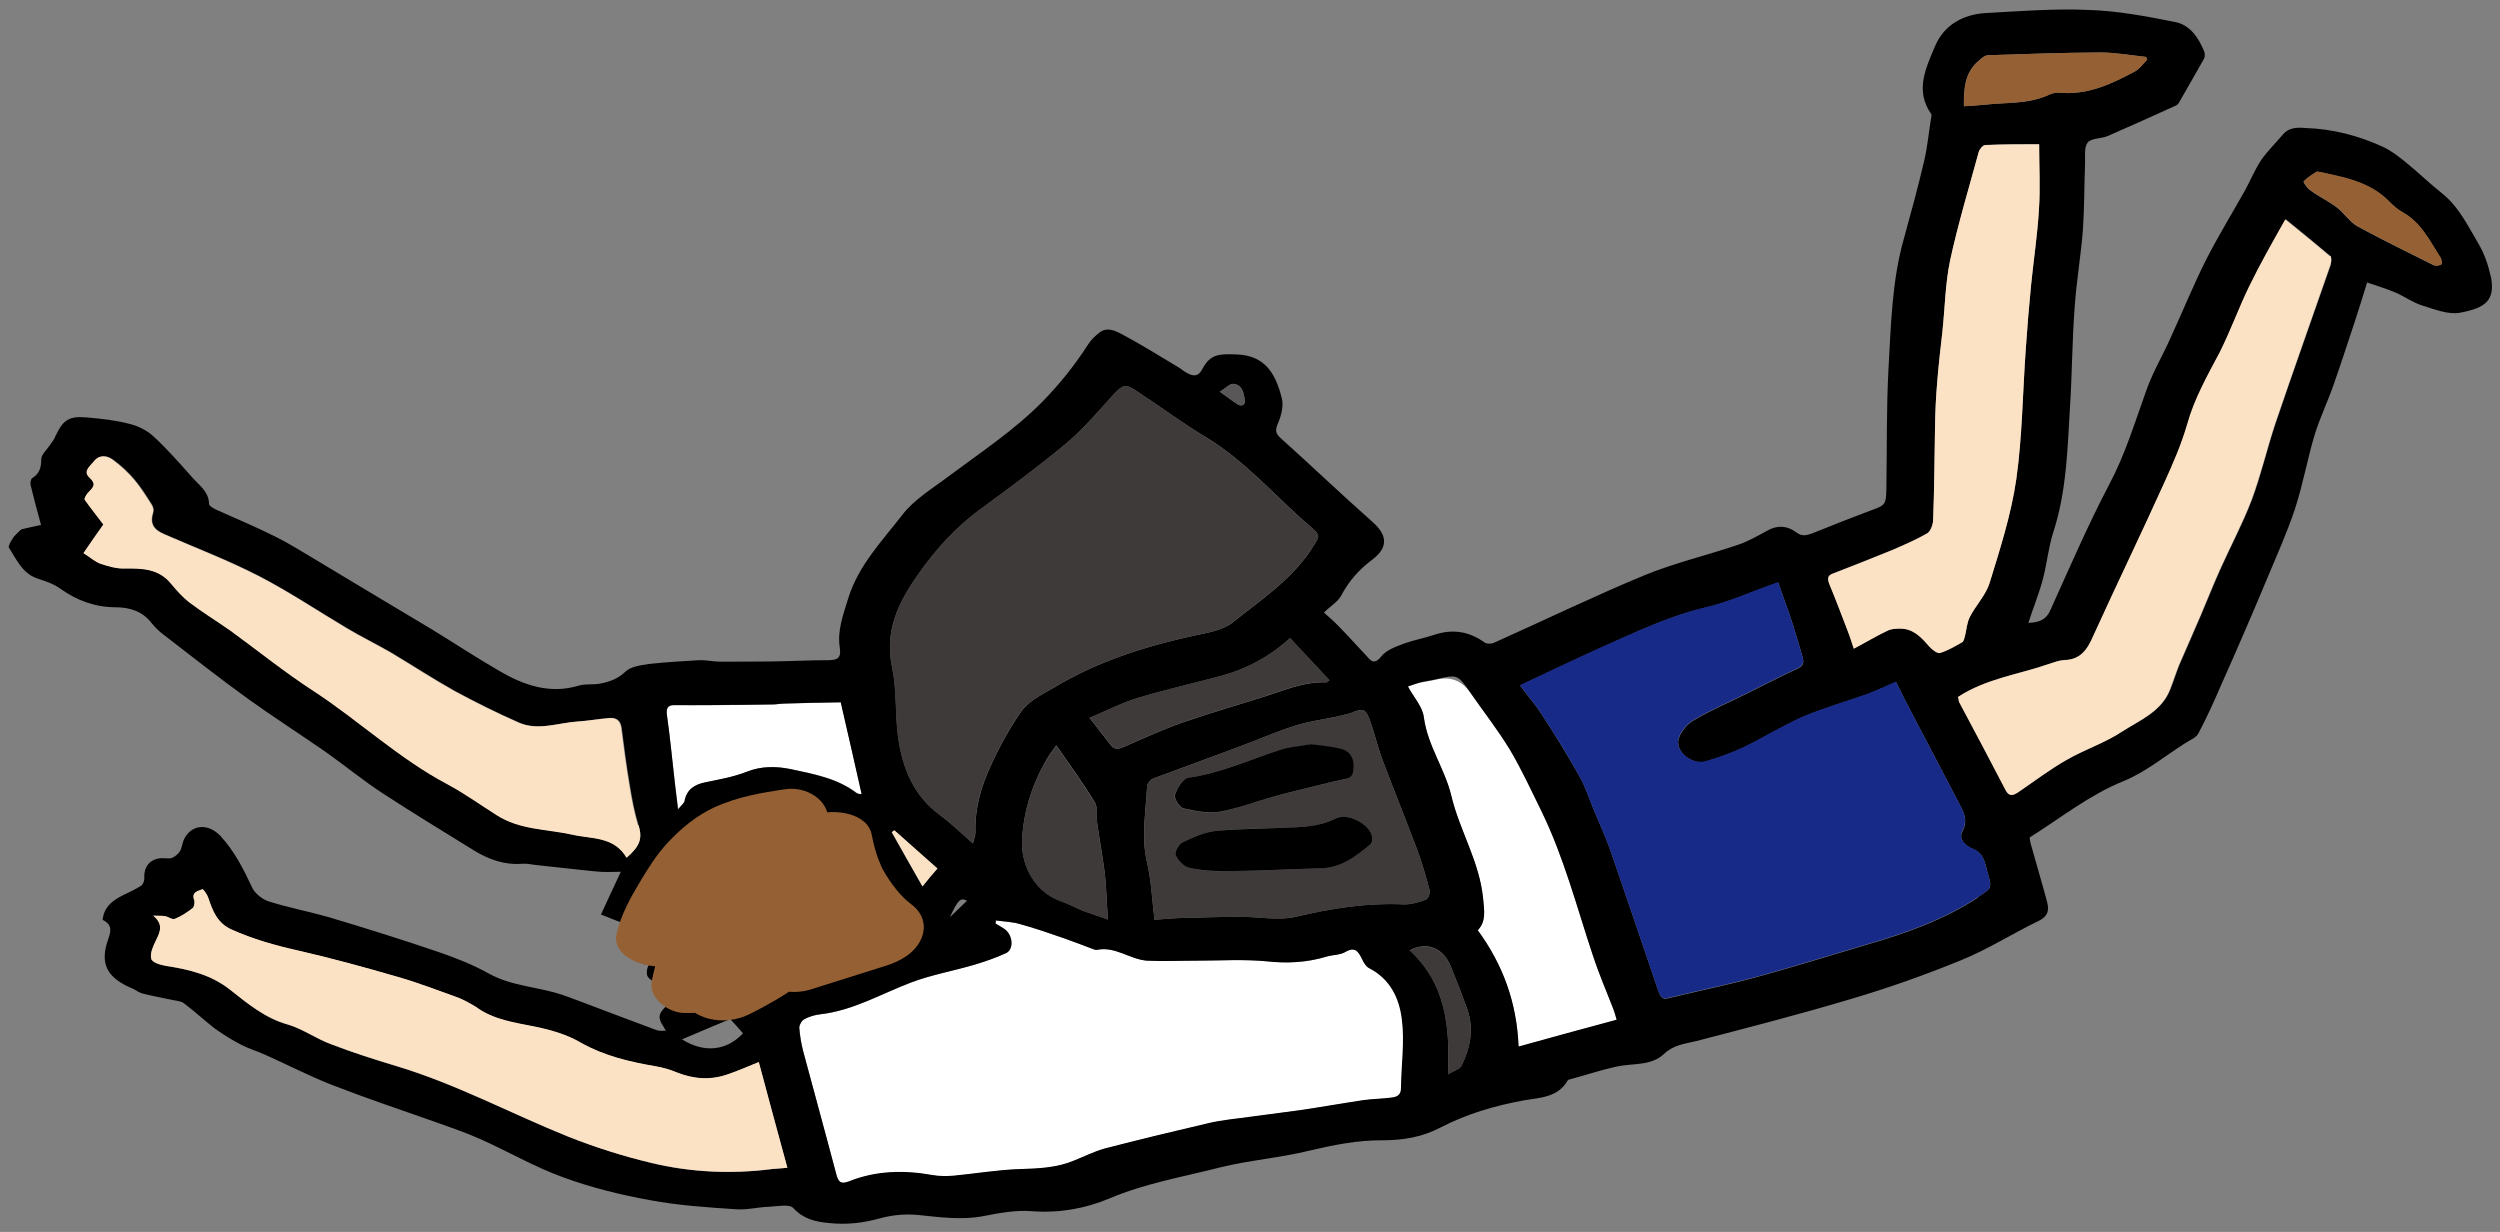<?xml version="1.0" encoding="UTF-8"?>
<svg xmlns="http://www.w3.org/2000/svg" viewBox="0 0 118.15 58.22">
  <rect x="0" y="0" width="118.15" height="58.22" fill="#808080" stroke="none"/>
  <defs>
    <style>
      .cls-1 {
        fill: #956134;
      }

      .cls-2 {
        isolation: isolate;
      }

      .cls-3 {
        mix-blend-mode: multiply;
      }

      .cls-4 {
        fill: #172a88;
      }

      .cls-5 {
        fill: #3e3a39;
      }

      .cls-6 {
        fill: #fff;
      }

      .cls-7 {
        fill: #595757;
      }

      .cls-8 {
        fill: #fce2c4;
      }
    </style>
  </defs>
  <g class="cls-2">
    <g id="_レイヤー_2" data-name="レイヤー 2">
      <g id="text">
        <g>
          <path class="cls-6" d="M47.06,43.49c0,.05,0,.11-.01.16.16.1.34.18.48.3.35.3.38.91.03,1.08-.47.22-.96.4-1.46.55-1.01.3-2.06.48-3.04.86-1.41.53-2.73,1.31-4.26,1.49-.27.03-.55.11-.79.24-.12.06-.24.27-.23.41.02.37.09.74.18,1.1.52,1.94,1.05,3.88,1.57,5.83.1.36.21.5.6.34,1.28-.51,2.6-.54,3.94-.3.33.06.68.06,1.02.03,1.05-.1,2.1-.29,3.15-.32.87-.02,1.72-.06,2.53-.4.48-.2.95-.44,1.45-.57,1.63-.43,3.27-.82,4.92-1.2.64-.15,1.3-.2,1.96-.3.78-.11,1.57-.21,2.35-.32,1.01-.15,2.02-.32,3.03-.47.43-.06.88-.06,1.31-.12.24-.03.45-.11.46-.46,0-1.09.17-2.19.04-3.25-.12-.98-.56-1.9-1.54-2.41-.15-.08-.26-.27-.35-.44-.17-.36-.33-.61-.8-.34-.26.15-.6.14-.89.23-.93.28-1.86.32-2.84.22-1.09-.11-2.2-.03-3.31-.03-.78,0-1.56.04-2.33,0-.81-.05-1.52-.7-2.39-.5-.04,0-.09-.02-.14-.04-.46-.17-.91-.34-1.37-.5-.69-.24-1.38-.48-2.08-.68-.38-.11-.78-.12-1.17-.18Z"/>
          <path class="cls-6" d="M76.41,48.21c-.06-.19-.11-.38-.18-.56-.32-.85-.69-1.69-.97-2.55-.75-2.26-1.35-4.58-2.4-6.73-.48-.98-.94-1.99-1.5-2.93-.57-.94-1.25-1.82-1.89-2.72q-.59-.84-1.6-.6c-.25.06-.51.09-.77.15-.23.06-.45.14-.57.18.28.51.7.96.76,1.46.17,1.34.99,2.42,1.29,3.71.39,1.65,1.34,3.11,1.51,4.85.06.59.14,1.09-.26,1.51,1.19,1.63,1.85,3.39,1.93,5.49,1.54-.42,3.07-.84,4.65-1.27Z"/>
          <path class="cls-6" d="M39.74,33.19c-.89.02-1.77.04-2.66.06-.16,0-.32.04-.49.04-.99.02-1.98.03-2.97.04-.58,0-1.17,0-1.75,0-.31,0-.39.15-.35.48.15,1.06.25,2.13.38,3.19.04.37.09.75.16,1.26.17-.22.3-.31.32-.41.11-.55.47-.77.98-.88.65-.14,1.32-.25,1.93-.49.7-.28,1.39-.28,2.1-.13,1.1.23,2.2.43,3.13,1.14.07.06.19.04.21.05-.33-1.46-.66-2.91-.98-4.34Z"/>
          <g>
            <path d="M96.37,6.81h-.03c-.84,0-1.68,0-2.53.04-.1.01-.27.21-.3.34-.46,1.71-.97,3.4-1.35,5.12-.22,1.09-.24,2.22-.36,3.34-.09.81-.19,1.63-.25,2.44-.06.69-.09,1.36-.1,2.05-.03,1.47-.03,2.94-.09,4.42,0,.22-.12.54-.28.64-.52.3-1.08.54-1.63.78-.93.37-1.86.75-2.8,1.11-.3.1-.3.25-.19.52.3.72.57,1.44.85,2.17.1.27.19.55.3.87.58-.31,1.08-.61,1.59-.85.18-.09.39-.1.6-.1.63,0,1,.42,1.38.85.13.15.37.34.51.3.36-.1.7-.31,1.05-.51.07-.04.1-.21.13-.31.07-.28.09-.61.22-.87.28-.55.76-1.03.94-1.62.49-1.62,1.02-3.23,1.26-4.9.28-2.04.3-4.12.45-6.18.07-1,.15-2.01.25-3.01.12-1.18.3-2.37.37-3.55.07-1.02.01-2.04.01-3.1ZM117.7,12.98c.27,1.23-.24,1.57-1.44,1.8-.55.1-1.2-.16-1.78-.34-.43-.13-.84-.43-1.26-.61s-.85-.31-1.35-.48c-.18.58-.36,1.17-.55,1.75-.34,1.02-.67,2.05-1.03,3.07-.28.81-.66,1.59-.91,2.41-.34,1.15-.55,2.35-.93,3.5-.37,1.11-.85,2.17-1.3,3.25-.7,1.68-1.42,3.34-2.16,5-.34.79-.69,1.57-1.09,2.32-.1.22-.42.33-.64.48-.96.61-1.86,1.36-2.89,1.78-1.63.66-2.97,1.74-4.45,2.67.01.1.03.24.07.36.25.9.52,1.8.76,2.7.1.39.03.67-.4.88-1.24.6-2.41,1.35-3.67,1.86-1.71.7-3.46,1.32-5.23,1.84-2.41.72-4.85,1.35-7.28,1.98-.54.13-1.08.18-1.53.61-.61.58-1.5.43-2.26.6-.72.16-1.41.39-2.11.58-.06.01-.15.03-.18.07-.46.81-1.3.81-2.05.94-1.39.25-2.71.64-3.97,1.29-.85.45-1.77.6-2.73.6-1.17-.01-2.31.22-3.46.49-1.38.34-2.83.45-4.21.79-1.75.45-3.55.75-5.24,1.47-1.15.48-2.37.7-3.67.6-.76-.06-1.56.09-2.32.24-1.03.19-2.04.04-3.05-.06-.6-.06-1.23,0-1.81.16-.79.22-1.57.31-2.4.22-.64-.06-1.2-.18-1.68-.7-.19-.21-.73-.09-1.12-.07-.52.01-1.06.16-1.59.12-1.36-.09-2.74-.18-4.07-.43-1.39-.25-2.8-.6-4.13-1.09-1.35-.49-2.61-1.23-3.92-1.81-.67-.3-1.39-.54-2.08-.79-1.65-.58-3.32-1.14-4.96-1.78-1.06-.42-2.1-.96-3.14-1.42-.36-.16-.73-.27-1.08-.45-.43-.22-.85-.48-1.24-.76-.49-.37-.96-.82-1.47-1.2-.12-.1-.33-.12-.49-.15-.48-.1-.97-.19-1.45-.31-.15-.03-.28-.13-.43-.21-1.27-.52-1.65-1.18-1.2-2.41.15-.42.12-.67-.28-.87.07-.63.48-.91.94-1.15.3-.15.6-.28.88-.46.09-.06.16-.24.15-.36-.03-.52.25-.9.78-.94.18-.01.37.03.52-.01.15-.06.3-.19.39-.33.1-.18.1-.4.21-.6.37-.69,1.15-.69,1.69-.12.67.72,1.09,1.56,1.5,2.43.12.28.46.55.76.66.93.3,1.9.48,2.85.75,1.74.52,3.47,1.06,5.2,1.65.82.28,1.65.61,2.4,1.03,1.09.6,2.32.61,3.46,1,.37.12.72.27,1.09.4,1.12.42,2.23.85,3.35,1.26.16.06.37.03.45.03-.12-.22-.3-.43-.3-.66,0-.16.18-.4.34-.51.27-.16.58-.3.88-.36.57-.13,1.02-.37,1.39-.84.1-.12.42-.13.63-.1.28.04.49.24.48.58-.01.16-.03.33-.04.57.19-.04.33-.06.43-.12,1.21-.63,2.5-1.02,3.85-1.27.91-.18,1.75-.7,2.62-1.06.31-.15.64-.28,1.02-.45-.49-.31-.69-.7-.79-1.23-.12-.57-.42-1.12-.69-1.65-.54-1-1.08-2.01-2.02-2.71-.12-.09-.24-.19-.37-.24-.63-.22-.67-.4-1.03.25.63.4,1.24.76,1.84,1.18.1.07.18.34.12.46-.09.25-.24.57-.46.7-.15.09-.51.01-.7-.1-.28-.16-.49-.43-.84-.75.19.93.18,1.71-.34,2.35-.27.34-.69.58-1.09.78-.13.07-.45-.13-.63-.27-.06-.06-.04-.31.01-.42.48-.73.67-1.54.75-2.4.04-.67.18-.73.9-.6-.04-.16-.09-.3-.13-.48-.16.09-.27.16-.39.19-.15.06-.37.16-.46.1-.12-.07-.19-.3-.21-.46-.03-.52.01-.6.66-1.08-.16-.04-.3-.13-.4-.12-.7.12-1.41.22-2.1.39-.18.03-.31.24-.46.39-.45.48-.97.76-1.57,1.05-.49.24-.82.85-1.15,1.33-.33.51-.57,1.06-.85,1.59-.13.21-.31.4-.49.64.42.16.75-.01,1.02-.21.69-.51,1.39-.64,2.2-.28-.01.49-.15.93-.66,1.2-.63.33-1.14.84-1.9.93-.48.04-.88-.07-1.14-.39-.24-.27-.06-.63.18-.91.03-.03,0-.12,0-.04-.4-.15-.73-.28-1.18-.46.31-.67.61-1.3.94-2.02-.4,0-.75.03-1.11-.01-.96-.09-1.93-.21-2.91-.31-.21-.03-.42-.07-.63-.06-.82.07-1.57-.19-2.26-.61-1.45-.9-2.91-1.78-4.33-2.71-.94-.61-1.81-1.33-2.73-1.98-1.23-.85-2.49-1.66-3.7-2.53-1.33-.96-2.62-1.98-3.92-2.98-.22-.16-.42-.36-.6-.58-.42-.54-1-.72-1.66-.73-.99,0-1.84-.31-2.64-.88-.33-.24-.73-.36-1.11-.49-.7-.25-.96-.9-1.32-1.45-.04-.07.09-.3.18-.43.07-.13.21-.24.4-.43.25-.06.64-.15.94-.21-.18-.64-.34-1.26-.49-1.87-.03-.1,0-.3.07-.34.34-.21.43-.49.43-.9,0-.21.25-.43.39-.64.1-.15.22-.28.28-.45.37-.78.64-.96,1.51-.88.67.06,1.33.13,1.98.3.42.1.84.31,1.15.6.63.58,1.2,1.23,1.77,1.87.33.4.84.7.85,1.32,0,.09.18.18.28.24.94.43,1.9.82,2.83,1.29.69.34,1.33.75,1.99,1.14,1.8,1.08,3.59,2.16,5.39,3.23,1.08.66,2.14,1.36,3.23,1.99,1.15.67,2.38,1.11,3.76.69.31-.09.66-.03.99-.09.45-.09.85-.22,1.21-.57.25-.24.72-.3,1.11-.36.79-.09,1.59-.13,2.38-.18.33-.01.64.07.97.07.81,0,1.62,0,2.43-.01.91-.01,1.81-.06,2.73-.06.4-.01.58-.1.51-.58-.13-.79.15-1.54.39-2.32.48-1.57,1.59-2.71,2.55-3.95.57-.75,1.45-1.27,2.23-1.86,1.5-1.12,3.05-2.14,4.39-3.49.82-.84,1.53-1.72,2.16-2.7.13-.21.31-.39.51-.55.37-.33.78-.12,1.09.04.91.48,1.78,1.03,2.67,1.56.13.07.24.18.37.25.31.18.57.25.79-.19.37-.67.76-.69,1.57-.66,1.41.03,1.89.96,2.17,2.08.09.36-.03.82-.18,1.17s-.12.49.15.73c1.45,1.3,2.86,2.65,4.33,3.95.67.6.76,1.18-.04,1.78-.6.45-1.09.99-1.45,1.68-.16.3-.52.51-.82.81.24.22.46.4.66.61.48.49.93.99,1.39,1.48.22.27.39.33.67-.03.24-.3.69-.45,1.08-.6.45-.16.93-.25,1.39-.4.87-.3,1.66-.18,2.41.36.1.07.31.06.43.01,2.37-1.06,4.72-2.2,7.11-3.19,1.41-.58,2.91-.93,4.36-1.42.51-.16.97-.43,1.45-.69.48-.27.94-.24,1.36.07.27.21.48.16.76.06.91-.37,1.83-.73,2.76-1.08.7-.25.73-.28.75-1,.03-1.9,0-3.8.1-5.71.12-2.07.16-4.15.73-6.15.34-1.23.67-2.44.96-3.68.16-.69.22-1.41.34-2.11,0-.03,0-.07-.01-.09-.79-1.12-.24-2.2.19-3.23.43-.99,1.32-1.47,2.35-1.54,1.63-.09,3.26-.22,4.88-.15,1.38.04,2.74.3,4.1.57.7.13,1.11.73,1.38,1.39.04.1.04.24,0,.33-.39.69-.78,1.38-1.18,2.07-.03.07-.1.13-.16.16-1.08.49-2.14.97-3.22,1.44-.3.13-.76.09-.94.3s-.12.64-.13.99c-.04,1.03-.03,2.08-.1,3.11-.09,1.23-.31,2.46-.39,3.68-.12,1.56-.12,3.13-.22,4.69-.12,2.01-.16,4.01-.79,5.95-.24.73-.3,1.53-.51,2.28-.18.67-.45,1.32-.67,2.01.39-.03.79-.06,1.03-.58.9-1.99,1.77-4.01,2.79-5.96.76-1.42,1.21-2.94,1.75-4.43.3-.87.78-1.66,1.15-2.5.57-1.24,1.08-2.5,1.69-3.71.57-1.12,1.23-2.19,1.84-3.28.25-.46.46-.97.75-1.41.3-.43.69-.81,1.03-1.21.28-.34.67-.34,1.06-.31,1.3.04,2.55.37,3.71.91.37.18.72.45,1.05.72.57.46,1.11.99,1.69,1.45.81.64,1.24,1.56,1.74,2.4.27.46.46,1,.57,1.54ZM115.39,12.5s.01-.21-.03-.28c-.52-.81-.93-1.69-1.83-2.19-.24-.13-.45-.33-.64-.52-.91-.91-2.11-1.12-3.28-1.38-.06,0-.12-.03-.15,0-.21.13-.42.27-.6.45,0,.04.16.31.3.4.4.3.87.52,1.27.82.36.27.61.7,1,.91,1.18.64,2.4,1.23,3.59,1.83.1.04.25.01.36-.04ZM110.15,12.5c.04-.13.04-.34-.01-.4-.69-.58-1.39-1.15-2.11-1.74-.61,1.11-1.2,2.13-1.71,3.17-.49,1.02-.88,2.1-1.39,3.11-.58,1.11-1.2,2.19-1.54,3.41-.27.93-.66,1.83-1.06,2.71-1.11,2.44-2.28,4.85-3.38,7.29-.28.64-.61,1.12-1.39,1.14-.24.01-.48.1-.7.18-1.42.49-2.97.69-4.3,1.56.03.09.03.19.07.27.73,1.38,1.47,2.77,2.19,4.15.16.31.36.24.6.07.75-.51,1.47-1.06,2.26-1.51.85-.49,1.83-.81,2.64-1.35.84-.54,1.86-.94,2.26-1.99.15-.37.27-.76.42-1.14.34-.78.69-1.57,1.03-2.37.31-.73.61-1.48.94-2.22.48-1.06,1.03-2.1,1.45-3.19.45-1.2.73-2.46,1.14-3.67.85-2.52,1.74-5,2.61-7.5ZM101.48,2.82s-.04-.09-.06-.13c-.72-.07-1.45-.21-2.17-.21-1.77.01-3.52.07-5.29.13-.16,0-.33.15-.46.27-.64.55-.7,1.3-.69,2.14.31-.01.64-.04.97-.07,1.03-.12,2.08-.01,3.07-.48.13-.06.31-.1.46-.09,1.35.13,2.49-.42,3.61-1.02.21-.12.37-.36.55-.54ZM93.47,42.4c.66-.43.69-.4.46-1.18-.12-.43-.16-.9-.72-1.11-.25-.1-.69-.43-.46-.82.28-.54.04-.94-.18-1.36-.76-1.45-1.53-2.91-2.29-4.37-.24-.45-.46-.9-.67-1.33-.48.21-.9.4-1.32.57-1.02.36-2.07.66-3.07,1.08-.96.42-1.86.99-2.82,1.45-.57.27-1.17.48-1.78.66-.64.18-1.44-.45-1.29-1.05.09-.34.4-.72.72-.9.81-.48,1.69-.85,2.53-1.27.79-.39,1.59-.81,2.4-1.18.25-.12.28-.28.22-.51-.15-.51-.3-1.03-.46-1.54-.21-.66-.46-1.3-.7-2.01-1.21.42-2.31.93-3.47,1.2-1.71.4-3.26,1.15-4.85,1.86-.64.28-1.29.6-1.95.9-.6.28-1.21.58-1.93.91.4.54.73.91,1,1.33.63.97,1.24,1.95,1.8,2.95.3.52.48,1.12.72,1.68.24.58.51,1.17.72,1.75.78,2.26,1.54,4.51,2.31,6.77.09.22.16.37.45.3,1.36-.33,2.73-.61,4.07-.97,1.75-.48,3.49-1.02,5.24-1.54,1.87-.54,3.68-1.17,5.33-2.25ZM76.41,48.21c-.06-.19-.1-.39-.18-.57-.33-.84-.69-1.68-.97-2.55-.75-2.26-1.35-4.58-2.4-6.74-.48-.97-.94-1.98-1.5-2.92-.57-.94-1.26-1.81-1.89-2.73-.6-.84-.6-.82-1.6-.6-.25.06-.51.09-.76.15-.22.06-.45.15-.57.19.27.51.69.96.75,1.45.18,1.35.99,2.43,1.3,3.71.39,1.65,1.33,3.11,1.5,4.85.06.6.15,1.09-.25,1.51,1.18,1.62,1.84,3.38,1.93,5.5,1.54-.43,3.07-.85,4.64-1.27ZM69.06,50.38c.43-.85.61-1.75.28-2.7-.25-.69-.51-1.36-.79-2.04-.37-.87-1.14-1.15-1.93-.73,1.69,1.54,1.92,3.56,1.81,5.86.31-.18.55-.25.63-.39ZM67.38,42.52c.1-.03.22-.3.19-.43-.18-.66-.36-1.32-.6-1.95-.54-1.44-1.12-2.86-1.66-4.3-.22-.6-.36-1.23-.57-1.81-.21-.55-.33-.57-.88-.34-.18.07-.4.1-.6.16-.7.15-1.42.24-2.1.46-.91.3-1.81.69-2.73,1.03-1.3.49-2.62.96-3.92,1.45-.13.04-.3.25-.3.4-.06,1.17-.28,2.35-.01,3.53.21.87.24,1.77.36,2.74.39-.01.76-.06,1.12-.07.97-.03,1.95-.06,2.92-.06.9-.01,1.83.19,2.67-.01,1.68-.4,3.34-.66,5.06-.58.34.01.72-.1,1.05-.22ZM66.21,51.42c.01-1.09.18-2.19.04-3.25-.12-.99-.55-1.9-1.54-2.41-.15-.07-.27-.27-.34-.43-.18-.36-.33-.61-.79-.34-.25.15-.6.13-.9.22-.93.28-1.86.33-2.83.22-1.09-.1-2.22-.03-3.31-.03-.78,0-1.56.04-2.34,0-.81-.06-1.51-.7-2.38-.51-.04.01-.1-.01-.15-.03-.45-.18-.91-.34-1.36-.51-.69-.24-1.38-.48-2.08-.67-.37-.12-.78-.13-1.17-.18,0,.04-.01.1-.01.15.16.1.33.18.48.3.34.3.37.91.03,1.09-.46.21-.97.39-1.47.54-1,.3-2.05.48-3.04.85-1.41.54-2.73,1.32-4.25,1.5-.27.03-.55.1-.79.24-.12.06-.24.27-.24.4.03.36.09.73.18,1.09.52,1.95,1.06,3.88,1.57,5.83.09.36.21.49.6.34,1.27-.51,2.59-.54,3.94-.3.33.06.69.06,1.02.03,1.05-.1,2.1-.28,3.14-.31.87-.03,1.72-.06,2.53-.4.48-.19.96-.43,1.45-.57,1.63-.42,3.28-.82,4.91-1.2.64-.15,1.3-.21,1.96-.3.78-.1,1.57-.21,2.35-.31,1.02-.15,2.02-.33,3.02-.48.43-.06.88-.06,1.32-.12.24-.03.45-.1.45-.45ZM62.68,32.25s.09-.06.15-.1c-.63-.67-1.24-1.32-1.86-1.99-.96.87-2.02,1.44-3.2,1.77-1.33.36-2.68.66-4,1.06-.75.22-1.45.6-2.28.94.4.52.7.88.99,1.27.16.22.34.22.58.12.94-.4,1.87-.84,2.85-1.18,1.21-.42,2.46-.78,3.7-1.17,1-.31,1.98-.76,3.07-.72ZM61.97,25.96c.43-.66.48-.63-.13-1.15-1.6-1.39-3-3.04-4.85-4.15-1.12-.67-2.19-1.47-3.29-2.19-.51-.34-.64-.28-1.06.16-.72.79-1.41,1.62-2.23,2.31-1.29,1.08-2.65,2.08-4.01,3.08-1.21.87-2.2,1.96-3.05,3.19-.91,1.3-1.56,2.65-1.18,4.36.22,1.06.13,2.2.28,3.29.21,1.45.73,2.76,1.99,3.67.52.39,1,.85,1.54,1.33.06-.25.13-.4.12-.54-.03-1.11.27-2.16.73-3.14.4-.88.87-1.74,1.42-2.53.37-.54,1-.82,1.59-1.17,2.05-1.23,4.27-1.93,6.59-2.44.61-.13,1.33-.24,1.81-.61,1.33-1.06,2.77-2.01,3.74-3.47ZM58.47,19.1c.21.13.39.04.36-.18-.04-.33-.12-.73-.52-.78-.18-.03-.39.21-.66.37.36.25.58.43.82.58ZM52.36,43.46c-.06-.85-.07-1.54-.15-2.22-.1-.79-.25-1.57-.36-2.37-.04-.31.04-.7-.1-.94-.55-.91-1.18-1.77-1.83-2.71-.16.22-.24.34-.33.46-.76,1.23-1.21,2.56-1.29,4.03-.04,1.26.64,2.43,1.8,2.86.36.12.69.3,1.03.45.36.13.73.25,1.23.43ZM45.7,42.57c-.3-.16-.42-.06-.81.78.28-.28.55-.52.81-.78ZM43.6,41.89c.27-.34.46-.57.7-.84-.72-.64-1.38-1.23-2.04-1.81-.04.03-.07.06-.12.09.48.84.94,1.68,1.45,2.56ZM40.51,37.49c.06.04.19.04.21.04-.33-1.47-.66-2.92-.99-4.34-.88.01-1.77.03-2.67.06-.15,0-.31.03-.48.04-.99.01-1.98.03-2.97.03-.58.01-1.17,0-1.75,0-.31,0-.39.15-.34.48.15,1.06.25,2.13.37,3.19.04.37.09.75.15,1.26.18-.22.3-.3.31-.4.1-.55.48-.78.99-.88.64-.13,1.32-.25,1.93-.49.7-.28,1.39-.27,2.1-.13,1.09.24,2.2.43,3.13,1.15ZM36.46,55.25c.21-.01.4-.03.75-.06-.46-1.69-.9-3.31-1.35-4.99-.57.22-.99.42-1.44.57-.82.3-1.63.24-2.46-.09-.3-.13-.64-.22-.97-.28-1.24-.21-2.43-.49-3.55-1.12-.64-.37-1.41-.6-2.14-.75-.97-.19-1.96-.31-2.8-.93-.25-.16-.52-.31-.81-.43-.96-.34-1.92-.72-2.91-1-1.54-.45-3.11-.88-4.69-1.24-1.08-.24-2.14-.54-3.14-.99-.67-.3-.9-.88-1.11-1.51-.04-.15-.22-.4-.27-.4-.21.09-.54.13-.39.52.03.1,0,.31-.07.37-.25.19-.54.39-.84.51-.12.06-.3-.09-.45-.12s-.3-.01-.58-.03c.51.42.33.78.13,1.17-.13.27-.3.61-.22.87.04.18.46.3.73.34,1.08.16,2.1.42,2.98,1.11.84.66,1.66,1.36,2.76,1.66.7.21,1.33.67,2.04.93,1.02.39,2.05.72,3.08,1.03,2.83.85,5.42,2.25,8.13,3.34,1.26.49,2.58.91,3.89,1.23,1.86.45,3.77.54,5.69.3ZM35.11,48.83c-.21-.24-.43-.49-.6-.67-.75.31-1.5.63-2.28.96,1.05.66,2.11.54,2.88-.28ZM29.61,40.54c.66-.57.75-.93.57-1.54-.18-.6-.3-1.21-.4-1.84-.16-.93-.28-1.86-.4-2.8-.06-.34-.27-.46-.58-.43-.49.04-.97.13-1.45.16-.94.06-1.89.45-2.8.06-1.03-.45-2.05-.96-3.05-1.5-1.02-.57-1.99-1.21-3-1.81-.69-.4-1.41-.75-2.08-1.15-1.39-.82-2.73-1.72-4.15-2.46-1.45-.75-2.98-1.33-4.49-1.99-.54-.22-.69-.52-.52-1.05.03-.1-.01-.25-.07-.34-.25-.4-.51-.81-.81-1.17s-.66-.69-1.03-.96c-.28-.21-.64-.25-.9.09-.18.22-.52.46-.19.76s.16.45-.04.67c-.1.09-.24.31-.19.37.27.39.57.75.88,1.17-.28.39-.61.87-.94,1.35.33.21.55.42.82.51.36.12.75.24,1.12.22.82-.01,1.62,0,2.2.72.27.31.54.63.85.87.63.48,1.32.9,1.96,1.35,1.32.96,2.58,1.98,3.94,2.86,2.14,1.41,4.03,3.19,6.32,4.4.79.43,1.54.97,2.31,1.45,1.09.7,2.38.66,3.59.93.91.21,1.96.07,2.56,1.09Z"/>
            <path class="cls-1" d="M115.36,12.21c.04.07.06.27.03.28-.1.06-.25.09-.36.04-1.2-.6-2.41-1.18-3.59-1.83-.39-.21-.64-.64-1-.91-.4-.3-.87-.52-1.27-.82-.13-.09-.3-.36-.3-.4.18-.18.39-.31.6-.45.03-.03.09,0,.15,0,1.17.25,2.37.46,3.28,1.38.19.19.4.39.64.52.9.49,1.3,1.38,1.83,2.19Z"/>
            <path class="cls-8" d="M110.13,12.09c.06.06.06.27.01.4-.87,2.5-1.75,4.99-2.61,7.5-.4,1.21-.69,2.47-1.14,3.67-.42,1.09-.97,2.13-1.45,3.19-.33.73-.63,1.48-.94,2.22-.34.79-.69,1.59-1.03,2.37-.15.37-.27.76-.42,1.14-.4,1.05-1.42,1.45-2.26,1.99-.81.54-1.78.85-2.64,1.35-.79.45-1.51,1-2.26,1.51-.24.16-.43.24-.6-.07-.72-1.38-1.45-2.77-2.19-4.15-.04-.07-.04-.18-.07-.27,1.33-.87,2.88-1.06,4.3-1.56.22-.07.46-.16.7-.18.78-.01,1.11-.49,1.39-1.14,1.11-2.44,2.28-4.85,3.38-7.29.4-.88.79-1.78,1.06-2.71.34-1.23.96-2.31,1.54-3.41.51-1.02.9-2.1,1.39-3.11.51-1.05,1.09-2.07,1.71-3.17.72.58,1.42,1.15,2.11,1.74Z"/>
            <path class="cls-1" d="M101.42,2.69s.04.09.06.13c-.18.18-.34.42-.55.54-1.12.6-2.26,1.15-3.61,1.02-.15-.01-.33.03-.46.09-.99.46-2.04.36-3.07.48-.33.03-.66.06-.97.07-.01-.84.04-1.59.69-2.14.13-.12.3-.27.46-.27,1.77-.06,3.52-.12,5.29-.13.72,0,1.45.13,2.17.21Z"/>
            <path class="cls-8" d="M96.37,6.81c0,1.06.06,2.08-.01,3.1-.07,1.18-.25,2.37-.37,3.55-.1,1-.18,2.01-.25,3.01-.15,2.07-.16,4.15-.45,6.18-.24,1.66-.76,3.28-1.26,4.9-.18.58-.66,1.06-.94,1.62-.13.25-.15.58-.22.87-.03.1-.06.27-.13.31-.34.19-.69.4-1.05.51-.13.04-.37-.15-.51-.3-.37-.43-.75-.85-1.38-.85-.21,0-.42.01-.6.1-.51.24-1,.54-1.59.85-.1-.31-.19-.6-.3-.87-.28-.73-.55-1.45-.85-2.17-.1-.27-.1-.42.19-.52.94-.36,1.87-.73,2.8-1.11.55-.24,1.11-.48,1.63-.78.16-.1.28-.42.28-.64.06-1.48.06-2.95.09-4.42.01-.69.04-1.36.1-2.05.06-.81.16-1.63.25-2.44.12-1.12.13-2.25.36-3.34.37-1.72.88-3.41,1.35-5.12.03-.13.19-.33.3-.34.85-.04,1.69-.04,2.53-.04h.03Z"/>
            <path class="cls-4" d="M93.93,41.22c.22.78.19.75-.46,1.18-1.65,1.08-3.46,1.71-5.33,2.25-1.75.52-3.49,1.06-5.24,1.54-1.35.36-2.71.64-4.07.97-.28.07-.36-.07-.45-.3-.76-2.26-1.53-4.51-2.31-6.77-.21-.58-.48-1.17-.72-1.75-.24-.55-.42-1.15-.72-1.68-.55-1-1.17-1.98-1.8-2.95-.27-.42-.6-.79-1-1.33.72-.33,1.33-.63,1.93-.91.66-.3,1.3-.61,1.95-.9,1.59-.7,3.14-1.45,4.85-1.86,1.17-.27,2.26-.78,3.47-1.2.24.7.49,1.35.7,2.01.16.51.31,1.03.46,1.54.06.22.03.39-.22.51-.81.37-1.6.79-2.4,1.18-.84.42-1.72.79-2.53,1.27-.31.18-.63.55-.72.9-.15.6.64,1.23,1.29,1.05.61-.18,1.21-.39,1.78-.66.96-.46,1.86-1.03,2.82-1.45,1-.42,2.05-.72,3.07-1.08.42-.16.84-.36,1.32-.57.21.43.43.88.67,1.33.76,1.47,1.53,2.92,2.29,4.37.22.42.46.82.18,1.36-.22.39.21.72.46.82.55.21.6.67.72,1.11Z"/>
            <path class="cls-5" d="M69.34,47.69c.33.94.15,1.84-.28,2.7-.07.13-.31.21-.63.39.1-2.29-.12-4.31-1.81-5.86.79-.42,1.56-.13,1.93.73.28.67.54,1.35.79,2.04Z"/>
            <path class="cls-5" d="M67.57,42.09c.03.13-.09.4-.19.43-.33.12-.7.24-1.05.22-1.72-.07-3.38.18-5.06.58-.84.21-1.77,0-2.67.01-.97,0-1.95.03-2.92.06-.36.01-.73.06-1.12.07-.12-.97-.15-1.87-.36-2.74-.27-1.18-.04-2.37.01-3.53,0-.15.16-.36.3-.4,1.3-.49,2.62-.96,3.92-1.45.91-.34,1.81-.73,2.73-1.03.67-.22,1.39-.31,2.1-.46.19-.06.42-.09.6-.16.55-.22.67-.21.88.34.21.58.34,1.21.57,1.81.54,1.44,1.12,2.86,1.66,4.3.24.63.42,1.29.6,1.95ZM64.85,39.65c.03-.61-1.12-1.29-1.74-.96-.78.39-1.6.4-2.43.43-1.08.04-2.16.04-3.22.15-.54.06-1.08.3-1.57.54-.18.07-.39.46-.33.6.1.25.37.54.63.6.58.13,1.2.18,1.8.16,1.44-.01,2.86-.09,4.3-.13,1.02.01,1.77-.54,2.49-1.15.06-.04.07-.16.07-.24ZM63.62,36.8c.31-.06.33-.28.34-.54,0-.46-.21-.76-.63-.87-.45-.1-.91-.13-1.39-.21-.49.09-1,.12-1.47.27-1.44.46-2.82,1.09-4.33,1.32-.25.03-.52.49-.63.81-.04.16.22.58.4.63.55.13,1.17.25,1.71.16.88-.16,1.74-.49,2.61-.73.64-.18,1.29-.33,1.93-.49.48-.12.96-.24,1.45-.34Z"/>
            <path d="M63.11,38.69c.61-.33,1.77.34,1.74.96,0,.07-.01.19-.07.24-.72.61-1.47,1.17-2.49,1.15-1.44.04-2.86.12-4.3.13-.6.01-1.21-.03-1.8-.16-.25-.06-.52-.34-.63-.6-.06-.13.15-.52.33-.6.49-.24,1.03-.48,1.57-.54,1.06-.1,2.14-.1,3.22-.15.82-.03,1.65-.04,2.43-.43Z"/>
            <path d="M63.97,36.26c-.01.25-.03.48-.34.54-.49.1-.97.22-1.45.34-.64.16-1.29.31-1.93.49-.87.24-1.72.57-2.61.73-.54.09-1.15-.03-1.71-.16-.18-.04-.45-.46-.4-.63.1-.31.37-.78.63-.81,1.51-.22,2.89-.85,4.33-1.32.46-.15.97-.18,1.47-.27.48.07.94.1,1.39.21.42.1.63.4.63.87Z"/>
            <path class="cls-5" d="M62.83,32.14c-.06.04-.1.12-.15.1-1.09-.04-2.07.4-3.07.72-1.24.39-2.49.75-3.7,1.17-.97.34-1.9.78-2.85,1.18-.24.1-.42.1-.58-.12-.28-.39-.58-.75-.99-1.27.82-.34,1.53-.72,2.28-.94,1.32-.4,2.67-.7,4-1.06,1.18-.33,2.25-.9,3.2-1.77.61.67,1.23,1.32,1.86,1.99Z"/>
            <path class="cls-5" d="M61.84,24.81c.61.52.57.49.13,1.15-.97,1.47-2.41,2.41-3.74,3.47-.48.37-1.2.48-1.81.61-2.32.51-4.54,1.21-6.59,2.44-.58.34-1.21.63-1.59,1.17-.55.79-1.02,1.65-1.42,2.53-.46.99-.76,2.04-.73,3.14.01.13-.06.28-.12.54-.54-.48-1.02-.94-1.54-1.33-1.26-.91-1.78-2.22-1.99-3.67-.15-1.09-.06-2.23-.28-3.29-.37-1.71.27-3.05,1.18-4.36.85-1.23,1.84-2.32,3.05-3.19,1.36-1,2.73-2.01,4.01-3.08.82-.69,1.51-1.51,2.23-2.31.42-.45.55-.51,1.06-.16,1.11.72,2.17,1.51,3.29,2.19,1.86,1.11,3.25,2.76,4.85,4.15Z"/>
            <path class="cls-7" d="M58.83,18.92c.03.22-.15.31-.36.18-.24-.15-.46-.33-.82-.58.27-.16.48-.4.66-.37.4.04.48.45.52.78Z"/>
            <path class="cls-5" d="M52.21,41.25c.07.67.09,1.36.15,2.22-.49-.18-.87-.3-1.23-.43-.34-.15-.67-.33-1.03-.45-1.15-.43-1.84-1.6-1.8-2.86.07-1.47.52-2.8,1.29-4.03.09-.12.16-.24.33-.46.64.94,1.27,1.8,1.83,2.71.15.24.06.63.1.94.1.79.25,1.57.36,2.37Z"/>
            <path class="cls-8" d="M44.3,41.05c-.24.27-.43.49-.7.84-.51-.88-.97-1.72-1.45-2.56.04-.03.07-.06.12-.09.66.58,1.32,1.17,2.04,1.81Z"/>
            <path class="cls-8" d="M37.2,55.19c-.34.03-.54.04-.75.06-1.92.24-3.83.15-5.69-.3-1.32-.31-2.64-.73-3.89-1.23-2.71-1.09-5.3-2.49-8.13-3.34-1.03-.31-2.07-.64-3.08-1.03-.7-.25-1.33-.72-2.04-.93-1.09-.3-1.92-1-2.76-1.66-.88-.69-1.9-.94-2.98-1.11-.27-.04-.69-.16-.73-.34-.07-.25.09-.6.22-.87.19-.39.37-.75-.13-1.17.28.01.43,0,.58.03s.33.18.45.12c.3-.12.58-.31.84-.51.07-.06.1-.27.07-.37-.15-.39.18-.43.39-.52.04,0,.22.25.27.4.21.63.43,1.21,1.11,1.51,1,.45,2.07.75,3.14.99,1.57.36,3.14.79,4.69,1.24.99.28,1.95.66,2.91,1,.28.12.55.27.81.43.84.61,1.83.73,2.8.93.73.15,1.5.37,2.14.75,1.12.63,2.31.91,3.55,1.12.33.06.67.15.97.28.82.33,1.63.39,2.46.09.45-.15.87-.34,1.44-.57.45,1.68.88,3.29,1.35,4.99Z"/>
            <path d="M35.33,40.1c.42-.18.88.19.75.63-.22.7-.72,1.23-1.33,1.63-.07.04-.18.03-.37.06-.12-.07-.4-.13-.43-.27-.06-.18.03-.46.15-.63.24-.36.52-.7.81-1.03.13-.15.27-.31.43-.39Z"/>
            <path d="M33.03,44.44c.28-.07.66.09,1.02.13-.22,1.45-1.42,1.63-2.38,2.08-.25.12-1.05-.34-1.09-.57-.06-.46.21-.72.61-.88.61-.25,1.2-.57,1.84-.76Z"/>
            <path class="cls-8" d="M30.18,39c.18.61.09.97-.57,1.54-.6-1.02-1.65-.88-2.56-1.09-1.21-.27-2.5-.22-3.59-.93-.76-.48-1.51-1.02-2.31-1.45-2.29-1.21-4.18-3-6.32-4.4-1.36-.88-2.62-1.9-3.94-2.86-.64-.45-1.33-.87-1.96-1.35-.31-.24-.58-.55-.85-.87-.58-.72-1.38-.73-2.2-.72-.37.01-.76-.1-1.12-.22-.27-.09-.49-.3-.82-.51.33-.48.66-.96.94-1.35-.31-.42-.61-.78-.88-1.17-.04-.06.09-.28.19-.37.21-.22.37-.37.04-.67s.01-.54.19-.76c.25-.34.61-.3.9-.09.37.27.73.6,1.03.96s.55.76.81,1.17c.06.09.1.24.07.34-.16.52-.01.82.52,1.05,1.51.66,3.04,1.24,4.49,1.99,1.42.73,2.76,1.63,4.15,2.46.67.4,1.39.75,2.08,1.15,1,.6,1.98,1.24,3,1.81,1,.54,2.02,1.05,3.05,1.5.91.39,1.86,0,2.8-.06.48-.03.96-.12,1.45-.16.31-.03.52.09.58.43.12.94.24,1.87.4,2.8.1.63.22,1.24.4,1.84Z"/>
          </g>
          <g class="cls-3">
            <path class="cls-1" d="M37.09,37.3c-1.14.17-2.22.36-3.28.83-.86.39-1.59.99-2.23,1.67-.54.57-.96,1.25-1.36,1.92-.46.77-.87,1.52-1.08,2.4s.81,1.39,1.47,1.5c1.82.29,4.15.19,5.67-.95,1.41-1.06,1.61-2.6,1.38-4.23-.1-.74-1.12-1.05-1.72-1.07-.84-.03-1.74.3-2.28.96-1.45,1.76-2.4,3.81-2.86,6.04-.16.79.77,1.47,1.47,1.5,1.36.05,2.64-.24,3.72-1.11.85-.68,1.46-1.65,1.57-2.74.17-1.82-2.71-1.81-3.66-.91-1.18,1.11-1.77,2.39-1.59,4.03.06.56.72.88,1.18,1,.66.17,1.36.08,1.97-.23,1.53-.76,3.14-1.79,4.22-3.14s1.56-3.29.37-4.69c-.98-1.16-2.9-.75-3.81.28-.74.83-1.26,1.96-1.29,3.08-.02.73.14,1.38.75,1.84.73.54,1.8.6,2.65.35,1.43-.42,2.39-1.58,2.78-2.99.29-1.05.24-2.1.06-3.17l-4.34,1.16c.35,1.89,1.44,3.56,2.94,4.74l1.24-2.86c-1.18.37-2.37.75-3.55,1.12-.83.26-2.11,1.08-1.75,2.15s1.67,1.27,2.59.98c1.18-.37,2.37-.75,3.55-1.12.67-.21,1.37-.59,1.67-1.28.26-.6.08-1.18-.42-1.58-.16-.13-.32-.26-.47-.4.26.24-.06-.07-.11-.13-.26-.29-.49-.61-.69-.94-.09-.15-.18-.31-.26-.48.15.31-.06-.18-.09-.25-.13-.37-.23-.74-.3-1.12-.2-1.06-1.77-1.23-2.59-.98-.97.29-1.93,1.03-1.75,2.15.02.13.04.26.06.39,0,.06.03.41.02.12,0,.24.01.48,0,.72s-.05.47-.1.7c.06-.24,0-.04-.04.09s-.11.23-.16.35c.1-.21.12-.07,0-.01.35-.39.83-.39,1.45,0,.89-.34,1.32-.26,1.3.23,0,.12,0,.12,0,0,0-.08,0-.16,0-.25,0-.11.03-.22.04-.33.07-.47-.06.13.03-.13.05-.13.1-.25.16-.38.07-.15.1-.17,0-.02.1-.14.2-.26.31-.39l-3.81.28s.28.34.15.15c-.12-.17.04.15.06.2.11.25.04-.08.03.06,0,.12-.02.24-.02.36,0,.29.07-.07,0,.06-.06.11-.11.25-.17.37.11-.23.04-.05-.06.07-.08.11-.18.21-.27.32-.14.16-.12.1.02-.01-.13.11-.25.22-.38.33-.21.17-.42.34-.65.49-.12.09-.25.17-.37.26-.47.32.23-.12-.06.04s-.58.32-.87.47l3.15.77c.04.33.01-.11.02-.18.01-.1.03-.21.05-.31-.05.16-.05.18,0,.06.02-.05.23-.49.11-.28-.14.25.45-.46,0-.03l-3.66-.91c0,.09-.03.18-.04.27.03-.34,0-.09-.03.02-.05.2.18-.21.05-.05-.04.05-.21.22-.22.27.02-.09.3-.25.06-.09.09-.06.38-.22.12-.08-.36.19.38-.12.11-.05-.12.03-.09.02.09-.01.15-.04.29-.05.44-.01l1.47,1.5c.05-.22.09-.45.15-.67-.08.28.11-.33.13-.39.15-.43.32-.86.52-1.27.1-.21.2-.41.31-.61.03-.06.39-.64.19-.33.25-.38.52-.75.81-1.1l-4-.11c.01.09.03.19.04.28-.01-.2-.01-.2,0,0,0,.19,0,.38-.02.58-.01.09-.03.19-.05.28.06-.21.06-.23-.01-.04-.09.18-.08.16.04-.07.11-.12.23-.22.38-.28-.23.11-.2.09.1-.03-.11.03-.21.05-.32.08.29-.04.31-.05.05-.01-.12.01-.24.03-.37.03-.1,0-.86-.02-.36.02-.25-.02-.49-.05-.73-.09l1.47,1.5c-.06.24.12-.24.13-.25.05-.11.11-.22.17-.32.14-.25.28-.51.42-.76.07-.11.13-.23.2-.34-.2.32,0,0,.04-.06.16-.24.33-.47.52-.68.08-.1.17-.19.26-.29.16-.17-.29.21.02,0,.1-.07.21-.15.3-.23.19-.15-.38.17-.01.02.08-.04.16-.08.25-.11.16-.07.11-.05-.13.05.08-.08.34-.09.44-.12.12-.03.33-.11.45-.09l-.23.04c.12-.02.24-.04.36-.06.59-.09,1.15-.22,1.63-.61.34-.27.73-.74.75-1.2.04-1.04-1.08-1.67-2.03-1.52h0Z"/>
          </g>
        </g>
      </g>
    </g>
  </g>
</svg>